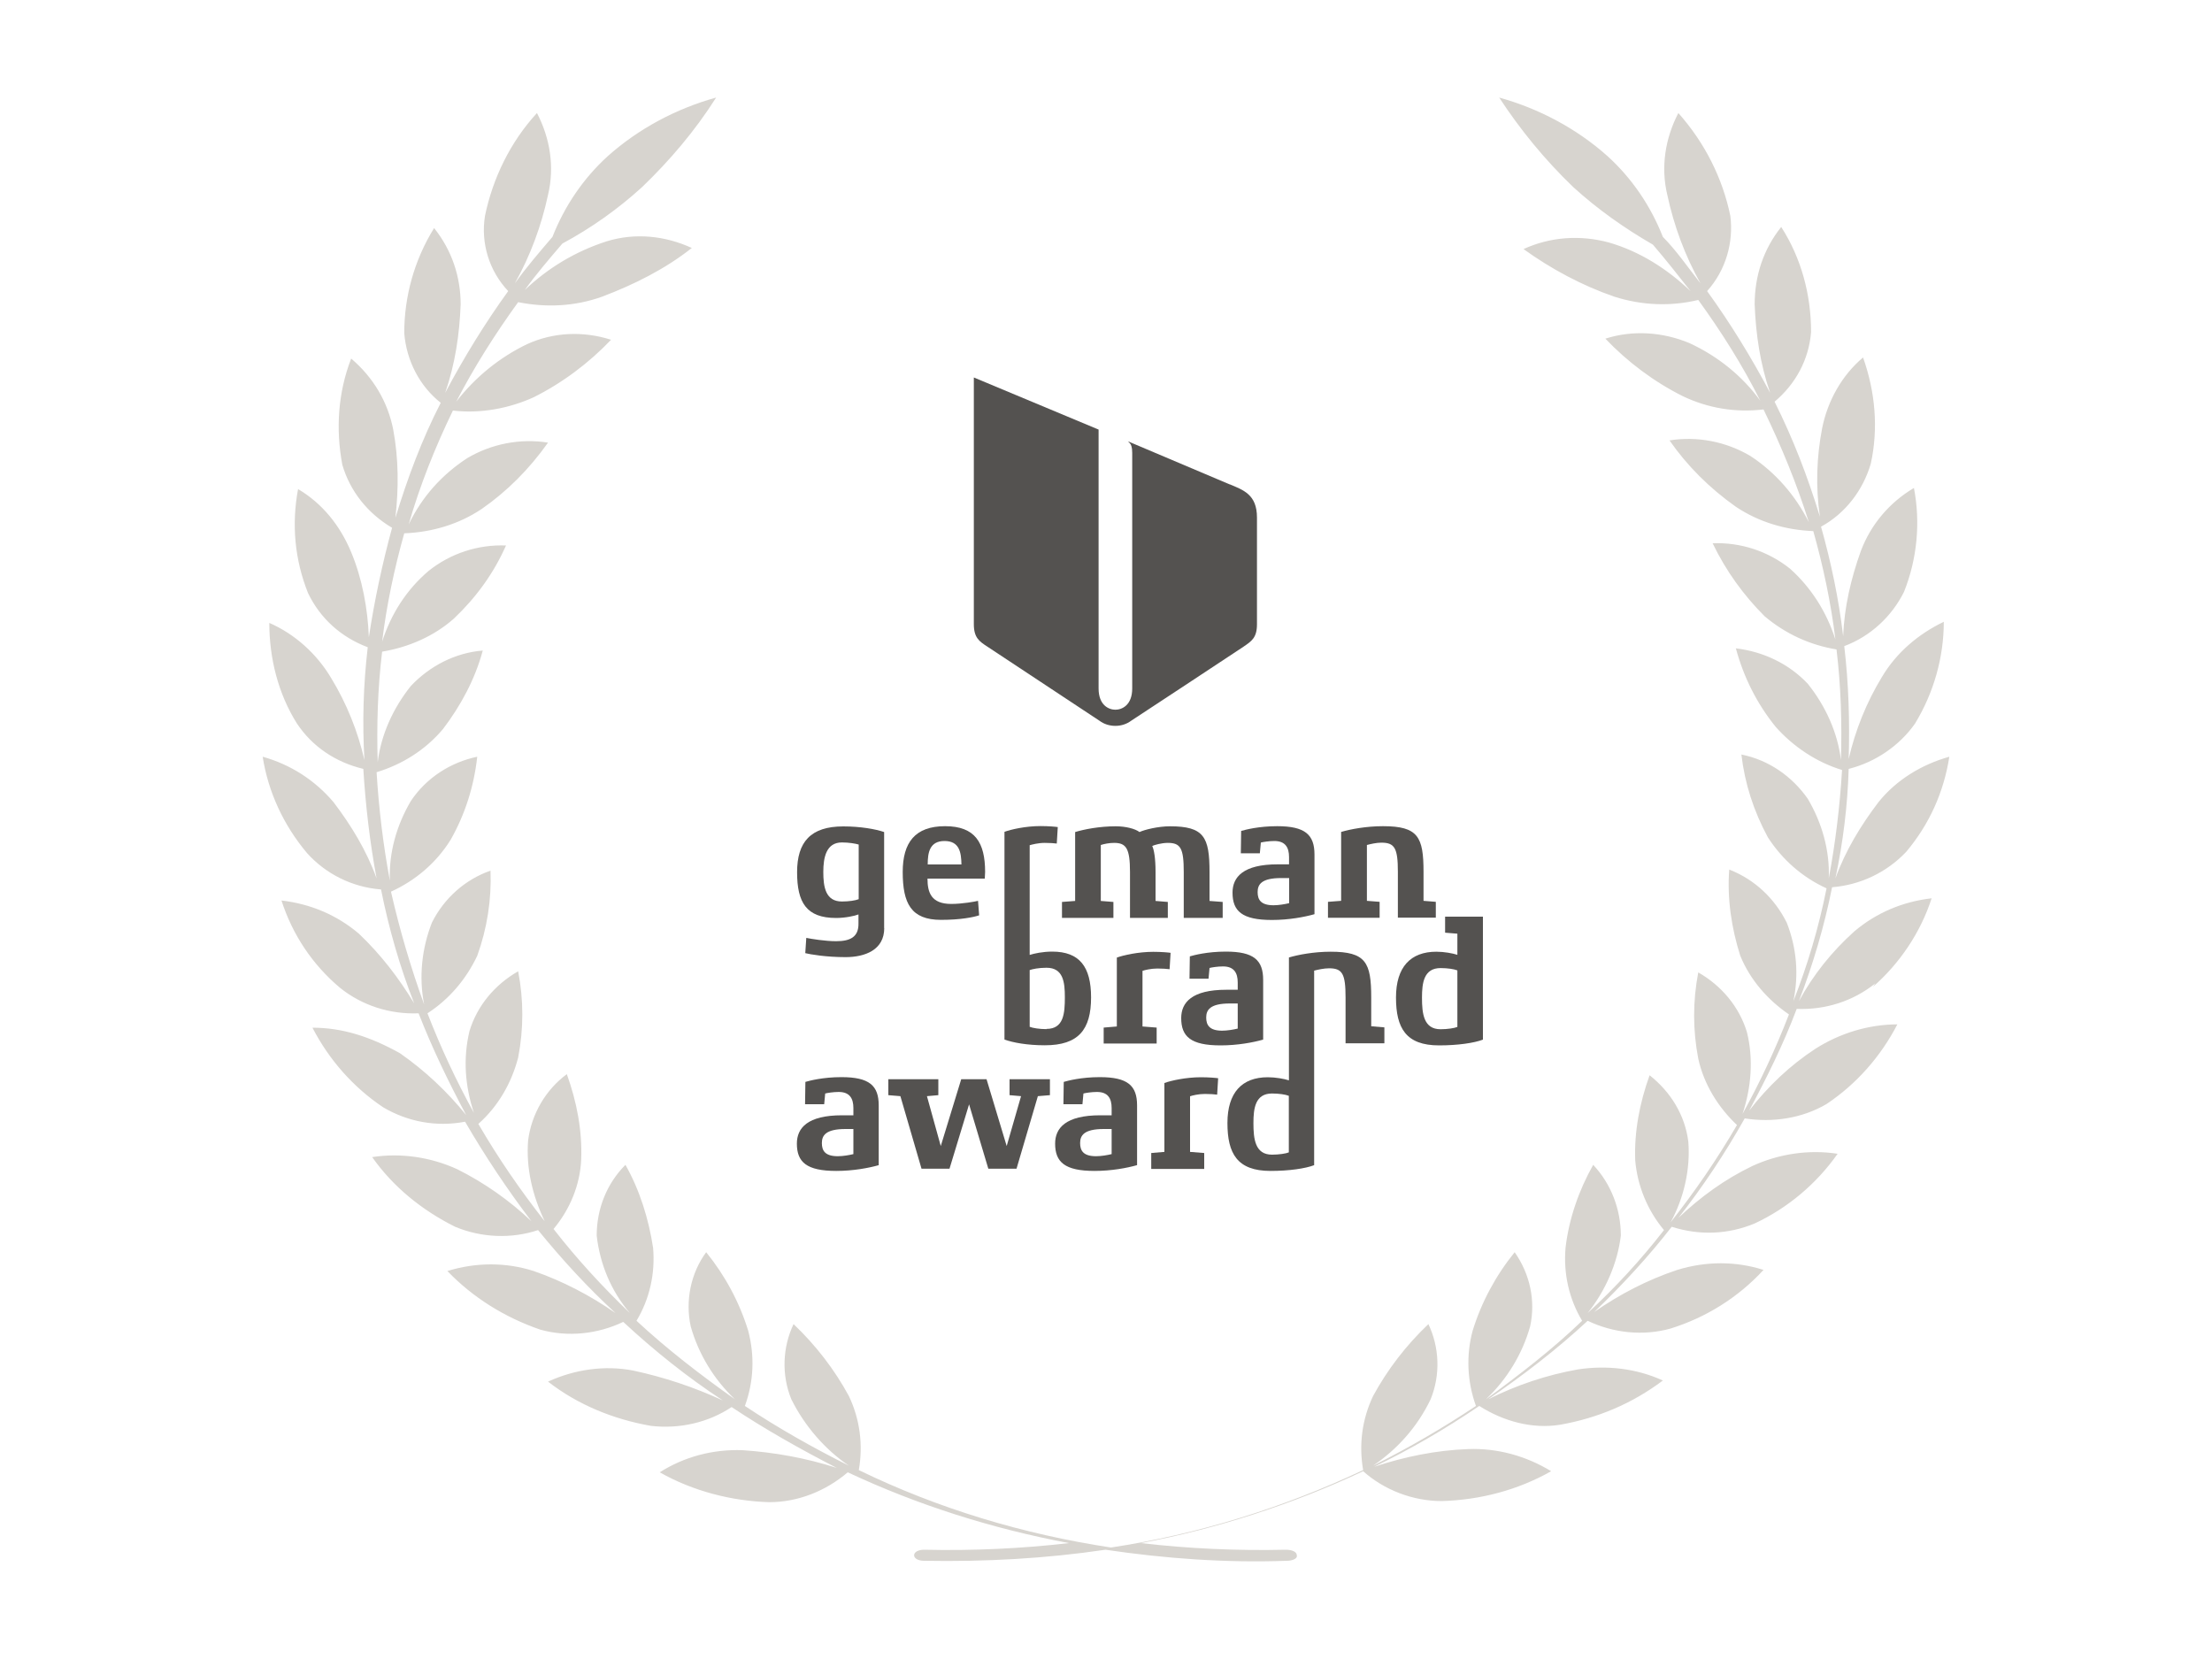 <?xml version="1.0" encoding="UTF-8"?>
<svg id="Ebene_1" data-name="Ebene 1" xmlns="http://www.w3.org/2000/svg" viewBox="0 0 200 150">
  <defs>
    <style>
      .cls-1 {
        fill: #545250;
      }

      .cls-1, .cls-2 {
        stroke-width: 0px;
      }

      .cls-2 {
        fill: #d7d4cf;
      }
    </style>
  </defs>
  <path class="cls-2" d="m169.35,89.22c2.4-2.1,4.3-4.9,5.3-8-2.6.3-5,1.3-7,3-2,1.8-3.7,3.9-5,6.3,1.3-3.4,2.3-6.8,3-10.3,2.5-.2,4.9-1.3,6.7-3.2,2.1-2.5,3.4-5.4,3.9-8.6-2.5.7-4.8,2.1-6.4,4.1-1.6,2.1-3,4.4-3.9,6.9.7-3.3,1.1-6.6,1.2-9.9,2.4-.6,4.6-2.1,6-4.1,1.7-2.8,2.6-6,2.6-9.2-2.3,1.1-4.3,2.8-5.6,5-1.4,2.3-2.4,4.8-3,7.4.1-3.4,0-6.8-.4-10.2,2.4-.9,4.3-2.7,5.4-4.9,1.2-3,1.5-6.3.9-9.4-2.2,1.3-3.9,3.3-4.8,5.7-.9,2.5-1.5,5.1-1.6,7.7-.4-3.4-1.1-6.7-2-9.9,2.2-1.2,3.8-3.3,4.5-5.7.7-3.2.4-6.5-.7-9.6-1.9,1.6-3.2,3.9-3.7,6.4-.5,2.6-.6,5.3-.2,8-1.1-3.6-2.4-7-4.1-10.4,1.9-1.6,3.1-3.8,3.3-6.3,0-3.4-.9-6.7-2.7-9.5-1.6,2-2.4,4.4-2.4,7,.1,2.7.5,5.4,1.4,8-1.7-3.2-3.6-6.3-5.7-9.2,1.7-1.9,2.4-4.4,2.1-6.8-.7-3.4-2.3-6.6-4.7-9.3-1.2,2.3-1.6,4.9-1,7.4.6,2.8,1.6,5.5,3,8-1.1-1.4-2.2-3-3.4-4.2-1.1-2.8-2.8-5.3-5-7.3-2.8-2.5-6.2-4.3-9.8-5.3,1.9,2.9,4.1,5.6,6.7,8.1,2.2,2,4.6,3.7,7.2,5.2,1.2,1.4,2.3,2.8,3.4,4.2-2.1-2-4.6-3.6-7.4-4.4-2.6-.7-5.3-.5-7.7.6,2.5,1.8,5.3,3.3,8.2,4.3,2.5.8,5.1.9,7.6.3,2.1,2.9,4,5.9,5.6,9.1-1.6-2.2-3.8-4-6.4-5.2-2.4-1-5.1-1.2-7.6-.4,2,2.1,4.4,3.9,7,5.2,2.3,1.1,4.8,1.5,7.3,1.2,1.6,3.3,3,6.7,4.1,10.2-1.2-2.4-3-4.5-5.3-6-2.2-1.3-4.8-1.8-7.3-1.4,1.6,2.3,3.6,4.3,6,6,2.1,1.4,4.5,2.1,7,2.2.9,3.2,1.6,6.5,2,9.8-.8-2.5-2.2-4.7-4.1-6.4-2-1.6-4.5-2.4-7-2.3,1.2,2.5,2.8,4.7,4.7,6.6,1.9,1.6,4.1,2.6,6.5,3,.4,3.3.5,6.7.4,10-.3-2.5-1.4-4.9-3-6.9-1.7-1.8-4-2.9-6.5-3.2.7,2.6,1.9,5,3.6,7.1,1.6,1.8,3.7,3.2,6,3.9-.2,3.3-.6,6.6-1.2,9.8.1-2.5-.6-5-1.9-7.2-1.4-2-3.5-3.5-6-4,.3,2.6,1.1,5.1,2.4,7.5,1.3,2,3.1,3.6,5.3,4.6-.7,3.5-1.7,6.9-3,10.2.5-2.4.3-4.8-.6-7.1-1.1-2.2-2.9-3.9-5.2-4.8-.2,2.6.2,5.3,1,7.8.9,2.2,2.5,4,4.4,5.3-1.2,3.1-2.6,6.1-4.2,9,.8-2.4,1-5,.4-7.4-.7-2.3-2.3-4.2-4.4-5.4-.5,2.6-.5,5.2,0,7.8.5,2.3,1.8,4.4,3.5,6-1.8,3.1-3.8,6-6,8.8,1.2-2.2,1.8-4.8,1.6-7.3-.3-2.4-1.6-4.5-3.5-6-.9,2.5-1.4,5.1-1.3,7.7.2,2.3,1.1,4.5,2.6,6.3-2.1,2.7-4.4,5.2-6.9,7.5,1.6-2,2.7-4.5,3-7,0-2.4-.9-4.7-2.5-6.4-1.3,2.3-2.2,4.9-2.5,7.5-.2,2.3.3,4.6,1.5,6.6-2.7,2.6-5.7,4.9-8.7,7.1,1.9-1.8,3.3-4.1,4-6.6.5-2.3,0-4.7-1.4-6.7-1.7,2.1-3,4.5-3.8,7.1-.6,2.2-.5,4.6.3,6.8-3,2-6.1,3.8-9.3,5.4,2.2-1.5,4-3.5,5.2-6,.9-2.2.8-4.7-.2-6.8-2,1.9-3.7,4.1-5,6.5-1,2.1-1.3,4.4-.9,6.7-7.2,3.4-14.9,5.8-22.8,7-7.9-1.2-15.6-3.5-22.8-7,.4-2.3.1-4.6-.9-6.7-1.3-2.4-3-4.6-5-6.5-1,2.1-1.1,4.6-.2,6.8,1.2,2.4,3,4.5,5.2,6-3.2-1.6-6.4-3.4-9.4-5.4.8-2.2.9-4.5.3-6.8-.8-2.6-2.1-5-3.8-7.1-1.4,1.9-1.9,4.4-1.4,6.7.7,2.5,2.1,4.8,4,6.6-3.1-2.2-6.1-4.5-8.9-7.1,1.2-2,1.7-4.3,1.5-6.6-.4-2.6-1.2-5.2-2.5-7.5-1.7,1.7-2.6,4-2.6,6.4.3,2.6,1.3,5,3,7-2.5-2.4-4.8-4.9-6.9-7.6,1.5-1.8,2.4-4,2.5-6.3.1-2.6-.4-5.2-1.3-7.7-1.9,1.4-3.2,3.6-3.5,6-.2,2.5.4,5,1.5,7.3-2.2-2.8-4.2-5.7-6-8.8,1.8-1.6,3-3.7,3.6-6,.5-2.6.5-5.2,0-7.8-2.1,1.2-3.7,3.1-4.4,5.4-.6,2.5-.4,5,.4,7.4-1.6-2.9-3-5.9-4.2-9,2-1.3,3.5-3.1,4.5-5.2.9-2.5,1.3-5.1,1.2-7.7-2.3.8-4.2,2.5-5.3,4.7-.9,2.3-1.2,4.9-.7,7.4-1.2-3.3-2.2-6.7-3-10.2,2.2-1,4.1-2.6,5.4-4.7,1.3-2.3,2.1-4.8,2.4-7.5-2.4.5-4.6,1.9-6,4-1.3,2.2-2,4.7-1.9,7.2-.6-3.2-1-6.5-1.2-9.8,2.3-.7,4.4-2,6-3.9,1.6-2.1,2.9-4.5,3.6-7.1-2.5.2-4.8,1.4-6.5,3.2-1.6,2-2.7,4.4-3,6.9-.1-3.3,0-6.7.4-10,2.4-.4,4.7-1.4,6.5-3,2-1.9,3.6-4.1,4.7-6.6-2.5-.1-5,.7-7,2.3-2,1.7-3.4,3.9-4.2,6.4.4-3.3,1.1-6.6,2-9.8,2.5-.1,4.9-.8,7-2.2,2.3-1.6,4.3-3.6,6-6-2.5-.4-5.1.1-7.3,1.4-2.3,1.5-4.1,3.5-5.3,6,1-3.5,2.4-7,4-10.3,2.5.3,5.1-.2,7.3-1.2,2.6-1.3,5-3.1,7-5.2-2.5-.8-5.2-.7-7.6.4-2.5,1.2-4.7,3-6.4,5.2,1.6-3.1,3.5-6.1,5.6-9,2.5.5,5.1.4,7.6-.5,2.9-1.1,5.7-2.5,8.1-4.4-2.4-1.1-5.1-1.4-7.7-.6-2.8.9-5.3,2.4-7.4,4.4,1-1.4,2.2-2.8,3.4-4.2,2.6-1.4,5-3.1,7.2-5.1,2.5-2.4,4.8-5.1,6.7-8.1-3.6,1-7,2.8-9.8,5.3-2.2,2-3.9,4.5-5,7.3-1.2,1.4-2.4,2.8-3.4,4.2,1.4-2.5,2.4-5.2,3-8,.6-2.5.2-5.1-1-7.4-2.4,2.6-4,5.9-4.7,9.3-.4,2.5.4,5,2.1,6.8-2.1,2.9-4,6-5.7,9.2.9-2.6,1.3-5.3,1.4-8,0-2.5-.8-4.9-2.4-6.9-1.8,2.9-2.7,6.2-2.7,9.5.2,2.5,1.4,4.8,3.3,6.3-1.7,3.3-3,6.8-4.1,10.4.3-2.7.3-5.3-.2-8-.5-2.5-1.8-4.7-3.8-6.4-1.2,3.1-1.4,6.4-.8,9.6.7,2.4,2.3,4.4,4.5,5.7-.9,3.3-1.6,6.6-2.1,9.9-.1-2.6-.6-5.3-1.6-7.7s-2.6-4.4-4.8-5.7c-.6,3.2-.3,6.4.9,9.4,1.1,2.3,3,4,5.4,4.9-.4,3.4-.5,6.8-.3,10.2-.6-2.6-1.6-5.1-3-7.4-1.3-2.2-3.3-4-5.6-5,0,3.2.8,6.4,2.5,9.1,1.4,2.1,3.5,3.5,6,4.1.2,3.3.6,6.7,1.2,9.9-.9-2.5-2.3-4.8-3.9-6.9-1.7-2-3.9-3.4-6.4-4.1.5,3.2,1.9,6.2,4,8.7,1.7,1.9,4.1,3.1,6.7,3.3.7,3.5,1.7,7,3,10.3-1.4-2.3-3-4.4-5-6.3-2-1.7-4.4-2.7-7-3,1,3.1,2.8,5.8,5.3,7.9,2,1.6,4.5,2.4,7.1,2.3,1.2,3.1,2.7,6.2,4.3,9.2-1.7-2.1-3.7-4-6-5.6-2.7-1.5-5.2-2.3-7.9-2.3,1.5,2.9,3.7,5.4,6.4,7.2,2.2,1.3,4.8,1.8,7.4,1.3,1.8,3.1,3.8,6.1,6,9-2-1.9-4.3-3.5-6.7-4.7-2.4-1.1-5.1-1.5-7.7-1.1,1.9,2.7,4.5,4.8,7.5,6.3,2.4,1,5.1,1.1,7.5.3,2.2,2.7,4.5,5.2,7,7.5-2.3-1.6-4.8-2.9-7.4-3.8-2.5-.8-5.2-.8-7.8,0,2.3,2.4,5.2,4.2,8.4,5.3,2.5.7,5.2.4,7.5-.7,2.8,2.6,5.8,5,9,7.1-2.6-1.2-5.3-2.1-8.1-2.7-2.6-.5-5.3-.1-7.7,1,2.7,2.1,5.9,3.4,9.3,4,2.6.3,5.2-.3,7.3-1.7,3,2,6.2,3.8,9.5,5.5-2.8-.9-5.6-1.4-8.5-1.6-2.7-.1-5.3.6-7.5,2,3,1.7,6.5,2.6,9.9,2.7,2.6,0,5.1-1,7.1-2.7,6.4,3,13.1,5.1,20,6.4-4.3.5-8.7.7-13.1.6-.5,0-.9.2-.9.5s.4.5.9.5c5.5.1,11-.2,16.4-1,5.4.8,10.9,1.2,16.4,1,.5,0,1-.2.9-.5,0-.3-.4-.5-1-.5-4.4.1-8.8-.1-13.1-.6,6.9-1.3,13.7-3.5,20.1-6.5,1.9,1.7,4.5,2.7,7.1,2.7,3.5-.1,6.9-1,9.9-2.7-2.3-1.4-4.9-2.1-7.5-2-2.9.1-5.8.7-8.5,1.6,3.3-1.6,6.4-3.4,9.5-5.5,2.2,1.4,4.8,2.1,7.3,1.7,3.4-.6,6.5-1.9,9.3-4-2.4-1.1-5.1-1.4-7.7-1-2.8.5-5.5,1.4-8.1,2.7,3.2-2.2,6.2-4.5,9-7.1,2.3,1.1,5,1.4,7.5.7,3.2-1,6.1-2.8,8.4-5.3-2.5-.8-5.2-.8-7.8,0-2.7.9-5.2,2.2-7.5,3.8,2.5-2.4,4.9-5,7-7.7,2.5.8,5.1.7,7.5-.3,3-1.4,5.6-3.6,7.5-6.3-2.6-.4-5.3,0-7.7,1.1-2.5,1.2-4.7,2.8-6.7,4.7,2.2-2.8,4.2-5.8,6-9,2.5.4,5.2,0,7.4-1.3,2.7-1.8,4.9-4.3,6.4-7.2-2.6,0-5.2.8-7.4,2.2-2.3,1.5-4.3,3.4-6,5.6,1.6-3,3.1-6,4.3-9.2,2.6.1,5.1-.7,7.1-2.3"/>
  <g>
    <g>
      <path class="cls-1" d="m79.95,83.91c0,1.98-1.74,2.63-3.5,2.63s-3.2-.25-3.64-.36l.09-1.38c.44.09,1.72.3,2.7.3,1.3,0,2.04-.4,2.02-1.61v-.81c-.33.13-1.19.32-2.02.32-2.7,0-3.53-1.41-3.53-4.14s1.22-4.14,4.18-4.14c1.53,0,2.91.24,3.69.51v8.7Zm-2.31-7.55c-.3-.09-.9-.19-1.52-.19-1.41,0-1.68,1.34-1.68,2.67s.19,2.67,1.68,2.67c.62,0,1.23-.09,1.52-.21v-4.95Z"/>
      <path class="cls-1" d="m89.03,79.44h-5.17c0,1.25.33,2.29,2.15,2.29.98,0,2.15-.21,2.42-.28l.1,1.31c-.51.17-1.68.41-3.45.41-2.71,0-3.46-1.5-3.46-4.33,0-2.66,1.11-4.14,3.83-4.14s3.62,1.49,3.62,4.14c0,.08-.02.52-.03.6Zm-2.1-1.28c-.02-1.07-.17-2.12-1.53-2.12s-1.52,1.07-1.52,2.12h3.05Z"/>
      <path class="cls-1" d="m110.54,82.99h-3.51v-4.14c0-2.15-.28-2.64-1.44-2.64-.57,0-1.23.19-1.41.28.16.33.3,1.09.3,2.36v2.61l1.11.09v1.44h-3.42v-4.14c0-2.15-.35-2.64-1.44-2.64-.43,0-.89.09-1.2.19v5.06l1.14.09v1.44h-4.65v-1.44l1.19-.09v-6.23c.82-.25,2.2-.52,3.67-.52.9,0,1.76.22,2.15.52.44-.21,1.68-.52,2.75-.52,3.08,0,3.58.96,3.58,4.14v2.61l1.19.09v1.44Z"/>
      <path class="cls-1" d="m118.84,82.66c-.89.25-2.29.52-3.84.52-2.71,0-3.56-.81-3.56-2.47,0-1.41.96-2.56,4.08-2.56h1.03v-.65c0-.87-.33-1.46-1.33-1.46-.49,0-1.04.09-1.22.14l-.09.97h-1.72l.03-2.02c.38-.11,1.58-.43,3.26-.43,2.51,0,3.37.76,3.37,2.56v5.39Zm-2.29-3.27h-.71c-1.8,0-2.13.59-2.13,1.27s.28,1.19,1.44,1.19c.47,0,1.04-.1,1.41-.19v-2.26Z"/>
      <path class="cls-1" d="m105.73,87.63c-.17-.03-.66-.06-1.09-.06-.58,0-1.14.14-1.34.21v5.03l1.28.1v1.44h-4.79v-1.44l1.19-.1v-6.23c.6-.22,1.96-.52,3.29-.52.76,0,1.38.06,1.57.09l-.09,1.49Z"/>
      <path class="cls-1" d="m114.2,94c-.89.25-2.29.52-3.84.52-2.71,0-3.56-.81-3.56-2.47,0-1.41.96-2.56,4.08-2.56h1.03v-.65c0-.87-.33-1.46-1.33-1.46-.49,0-1.04.09-1.22.14l-.09.97h-1.72l.03-2.02c.38-.11,1.58-.43,3.26-.43,2.51,0,3.37.76,3.37,2.56v5.39Zm-2.29-3.27h-.71c-1.8,0-2.14.59-2.14,1.27s.29,1.19,1.44,1.19c.47,0,1.04-.1,1.41-.19v-2.26Z"/>
      <path class="cls-1" d="m79.45,105.35c-.89.25-2.29.52-3.84.52-2.7,0-3.56-.81-3.56-2.47,0-1.41.96-2.56,4.08-2.56h1.03v-.65c0-.87-.33-1.46-1.33-1.46-.49,0-1.04.09-1.22.14l-.09.97h-1.73l.03-2.02c.38-.11,1.58-.43,3.26-.43,2.52,0,3.37.76,3.37,2.56v5.39Zm-2.29-3.27h-.71c-1.8,0-2.14.59-2.14,1.27s.28,1.19,1.44,1.19c.47,0,1.04-.1,1.41-.19v-2.26Z"/>
      <path class="cls-1" d="m94.93,99.02l-1.09.09-1.93,6.56h-2.55l-1.74-5.82-1.77,5.82h-2.53l-1.91-6.56-1.09-.09v-1.44h4.52v1.44l-1.03.09,1.25,4.51,1.85-6.04h2.29l1.82,6.04,1.3-4.51-1.04-.09v-1.44h3.65v1.44Z"/>
      <path class="cls-1" d="m102.8,105.35c-.89.25-2.29.52-3.84.52-2.7,0-3.56-.81-3.56-2.47,0-1.41.96-2.56,4.08-2.56h1.03v-.65c0-.87-.33-1.46-1.33-1.46-.49,0-1.04.09-1.22.14l-.09.97h-1.72l.03-2.02c.38-.11,1.58-.43,3.26-.43,2.52,0,3.37.76,3.37,2.56v5.39Zm-2.29-3.27h-.71c-1.8,0-2.14.59-2.14,1.27s.28,1.19,1.44,1.19c.47,0,1.04-.1,1.41-.19v-2.26Z"/>
      <path class="cls-1" d="m110.03,98.97c-.17-.03-.66-.06-1.09-.06-.59,0-1.14.14-1.34.21v5.03l1.28.1v1.44h-4.79v-1.44l1.19-.1v-6.23c.6-.22,1.96-.52,3.29-.52.76,0,1.38.06,1.57.09l-.09,1.49Z"/>
      <path class="cls-1" d="m95.14,86.04c-.87,0-1.63.17-2.04.3v-9.92c.21-.06.77-.21,1.36-.21.43,0,.92.03,1.09.06l.09-1.49c-.19-.03-.81-.09-1.57-.09-1.33,0-2.65.3-3.25.52v18.78c.76.28,2.07.52,3.65.52,3.05,0,4.18-1.42,4.18-4.33,0-2.75-1.03-4.14-3.51-4.14Zm-.52,7.01c-.63,0-1.25-.1-1.52-.21v-5.13c.25-.09.82-.21,1.52-.21,1.52,0,1.66,1.31,1.66,2.67,0,1.47-.11,2.86-1.66,2.86Z"/>
      <path class="cls-1" d="m123.98,92.8v-2.61c0-3.18-.49-4.14-3.67-4.14-1.5,0-2.93.27-3.77.52v11.11c-.44-.14-1.21-.28-1.91-.28-2.34,0-3.65,1.39-3.65,4.14s.88,4.33,3.89,4.33c1.71,0,3.16-.22,3.95-.52v-17.59c.35-.09.89-.21,1.35-.21,1.2,0,1.49.49,1.49,2.64v4.14h3.51v-1.44l-1.19-.1Zm-7.44,11.39c-.25.11-.91.21-1.53.21-1.53,0-1.68-1.41-1.68-2.86,0-1.34.17-2.67,1.68-2.67.63,0,1.23.09,1.52.21v5.13Z"/>
      <path class="cls-1" d="m129.82,82.99v-1.45l-1.11-.09v-2.61c0-3.18-.49-4.14-3.67-4.14-1.5,0-2.94.27-3.78.52v6.23l-1.19.09v1.44h4.67v-1.44l-1.15-.09v-5.05c.35-.09.85-.21,1.31-.21,1.2,0,1.49.49,1.49,2.64v4.14h3.43Z"/>
      <path class="cls-1" d="m130.66,82.88v1.45l1.11.09v1.91c-.44-.14-1.2-.28-1.9-.28-2.34,0-3.65,1.39-3.65,4.14s.89,4.33,3.89,4.33c1.71,0,3.18-.22,3.97-.52v-11.12h-3.42Zm1.11,9.97c-.25.11-.9.21-1.52.21-1.53,0-1.68-1.41-1.68-2.86,0-1.34.17-2.67,1.68-2.67.63,0,1.23.09,1.52.21v5.13Z"/>
    </g>
    <path class="cls-1" d="m111.19,43.8l-9.21-3.9c.09.08.16.16.22.23.07.1.17.31.17.81v21.31c0,1.5-.92,1.92-1.52,1.92s-1.52-.41-1.52-1.92v-23.41h0s0,0,0,0l-11.28-4.71v22.3c0,1.23.49,1.56,1.23,2.04.25.16,10.15,6.71,10.15,6.71,0,0,0,0,0,0,.39.29.89.45,1.42.45s1.03-.17,1.42-.46c.19-.12,9.47-6.23,10.15-6.69.74-.51,1.23-.81,1.23-2.04v-9.65c0-2.08-1.23-2.48-2.46-3Z"/>
  </g>
</svg>